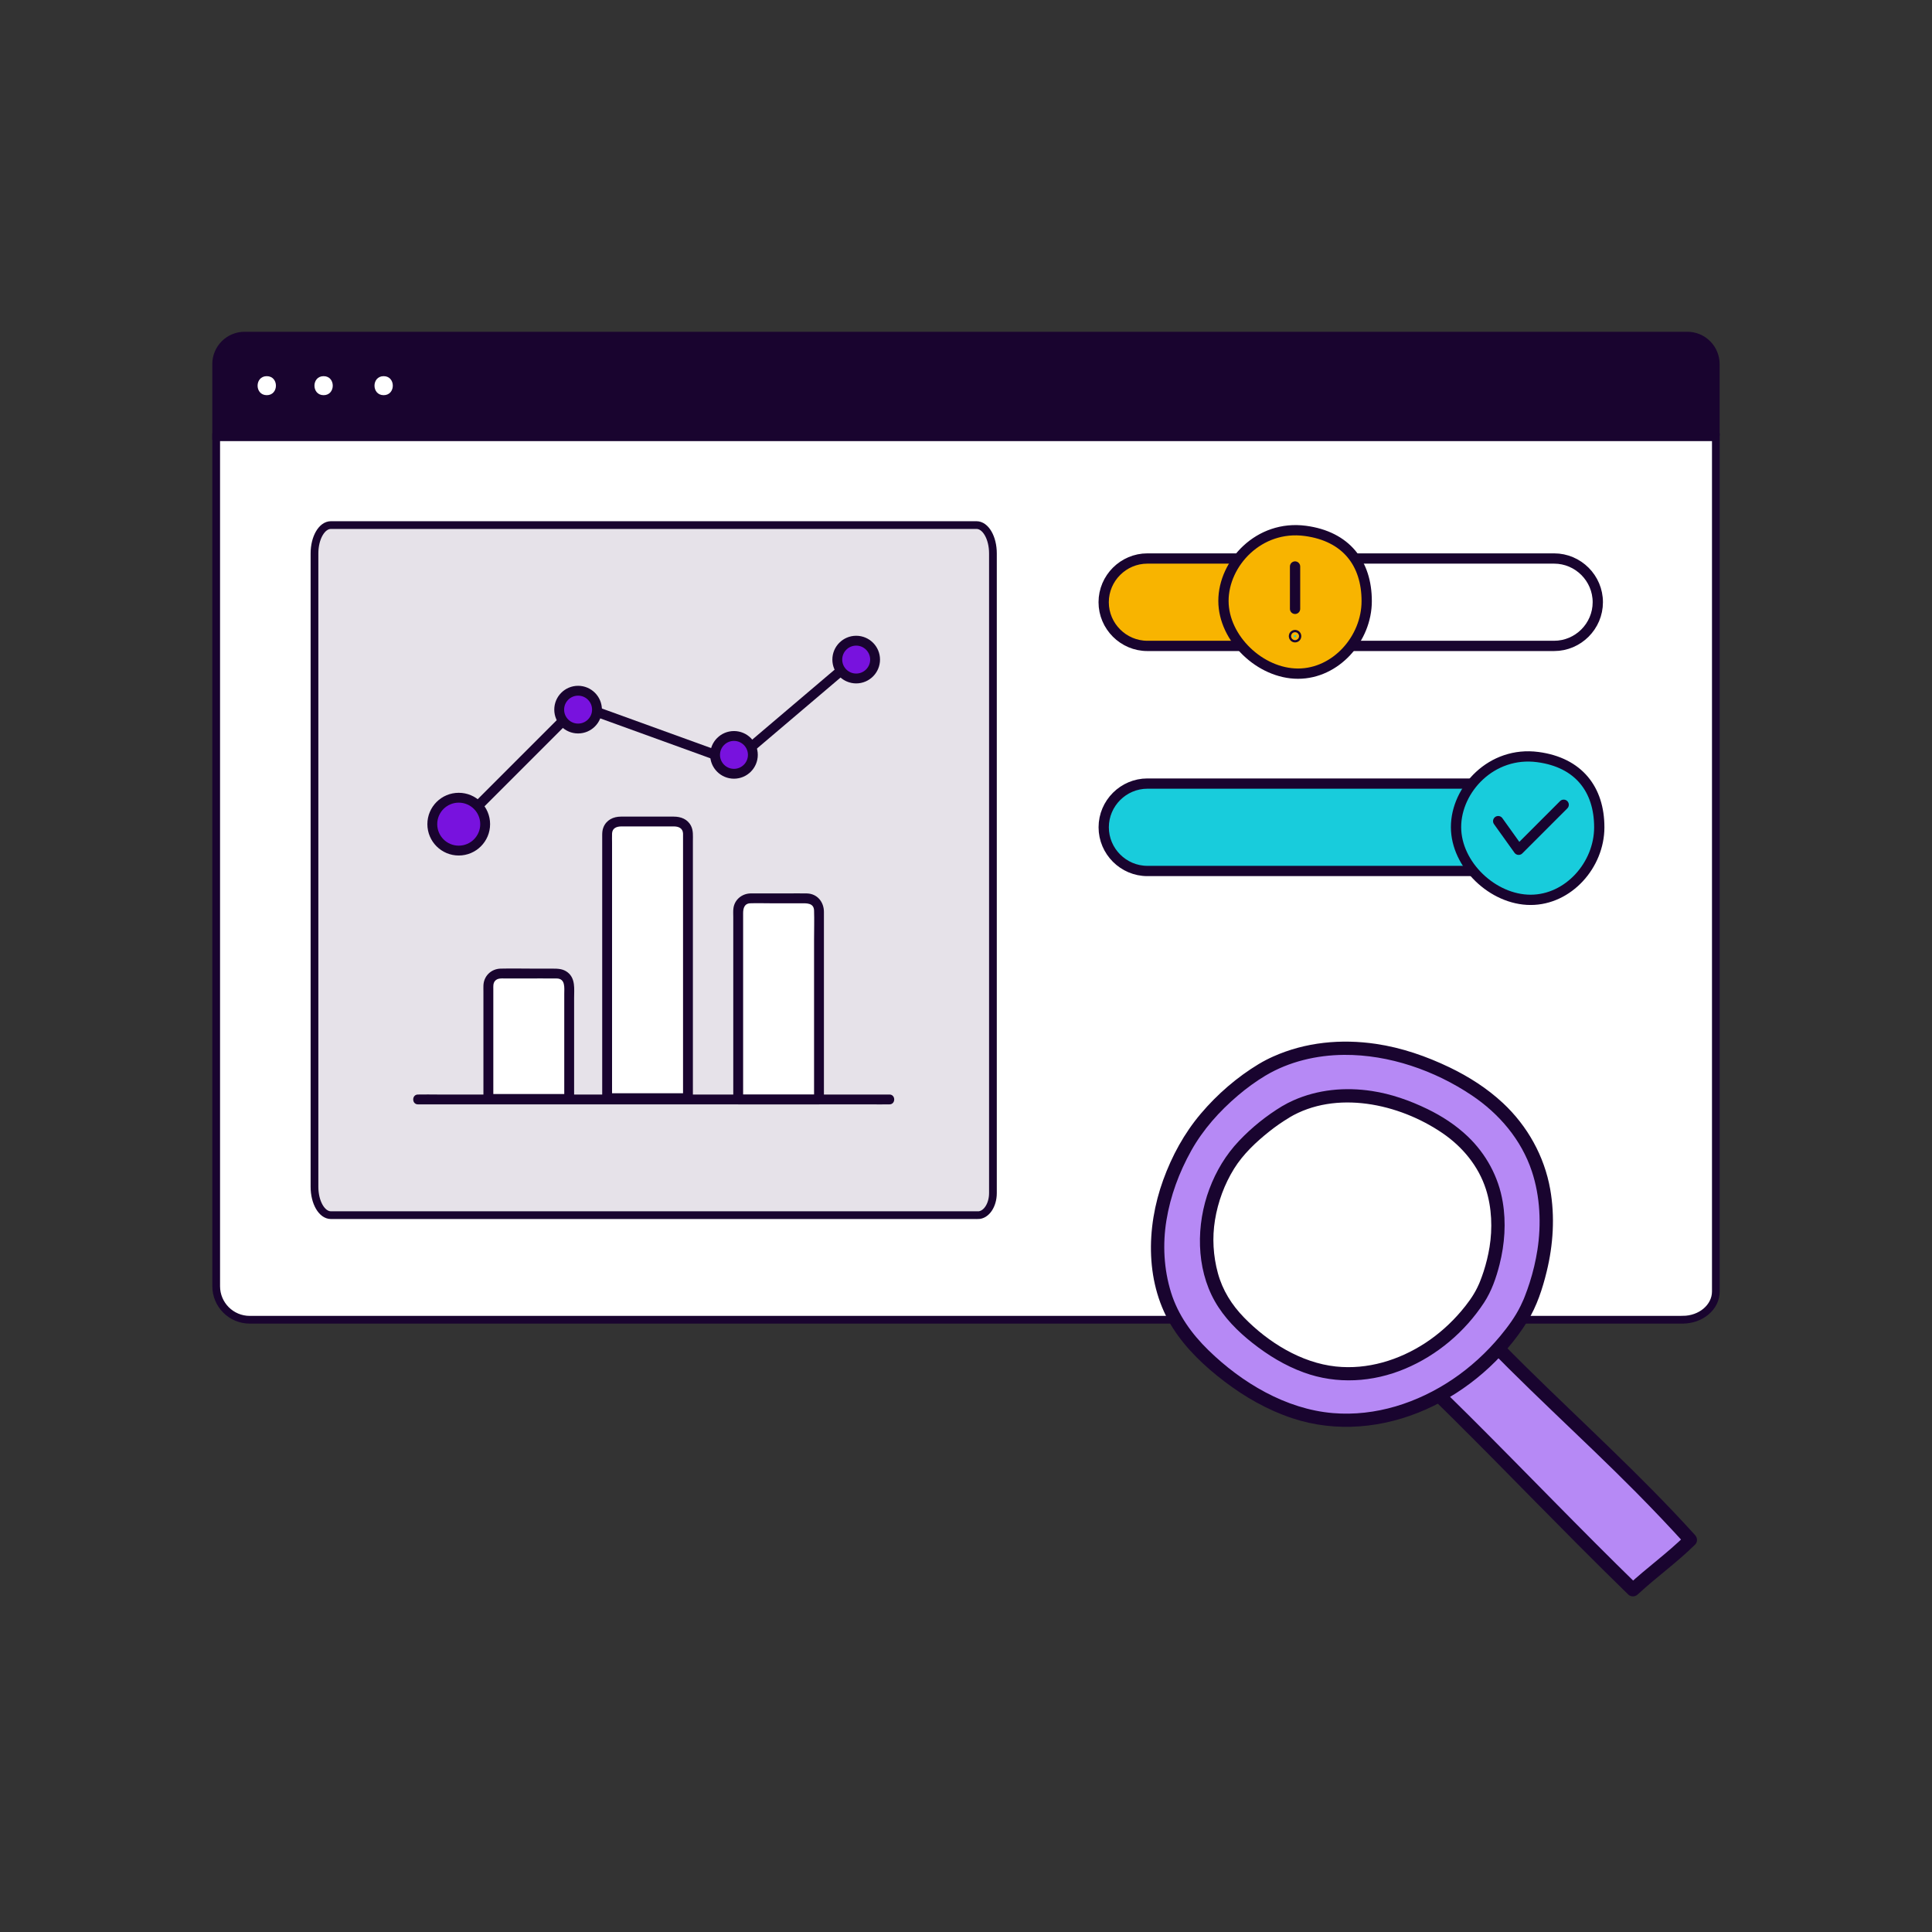 <?xml version="1.0" encoding="UTF-8"?>
<svg id="Layer_2" data-name="Layer 2" xmlns="http://www.w3.org/2000/svg" xmlns:xlink="http://www.w3.org/1999/xlink" viewBox="0 0 500 500">
  <rect x="0" y="0" width="500" height="500" fill="#333333" stroke="none"/>
  <defs>
    <style>
      .cls-1, .cls-2, .cls-3, .cls-4 {
        fill: none;
      }

      .cls-5 {
        clip-path: url(#clippath);
      }

      .cls-6 {
        fill: #f8b400;
      }

      .cls-7, .cls-8 {
        fill: #fff;
      }

      .cls-9 {
        fill: #b689f5;
      }

      .cls-10, .cls-11 {
        fill: #19042f;
      }

      .cls-12 {
        fill: #18ccdc;
      }

      .cls-13 {
        fill: #7812de;
      }

      .cls-8, .cls-14, .cls-11 {
        stroke-width: 2px;
      }

      .cls-8, .cls-14, .cls-11, .cls-2, .cls-3, .cls-4 {
        stroke: #19042f;
      }

      .cls-8, .cls-14, .cls-11, .cls-2, .cls-4 {
        stroke-miterlimit: 10;
      }

      .cls-14 {
        fill: #e6e2e9;
      }

      .cls-2 {
        stroke-width: 2.55px;
      }

      .cls-3 {
        stroke-linecap: round;
        stroke-linejoin: round;
        stroke-width: 2.66px;
      }

      .cls-15 {
        clip-path: url(#clippath-1);
      }

      .cls-16 {
        clip-path: url(#clippath-4);
      }

      .cls-17 {
        clip-path: url(#clippath-3);
      }

      .cls-18 {
        clip-path: url(#clippath-2);
      }

      .cls-19 {
        clip-path: url(#clippath-5);
      }

      .cls-4 {
        stroke-width: 1.33px;
      }
    </style>
    <clipPath id="clippath">
      <rect class="cls-1" x="284.31" y="135.88" width="130.92" height="98.32"/>
    </clipPath>
    <clipPath id="clippath-1">
      <rect class="cls-1" x="284.31" y="135.88" width="130.92" height="98.32"/>
    </clipPath>
    <clipPath id="clippath-2">
      <rect class="cls-1" x="106.94" y="164.53" width="124.48" height="121.3"/>
    </clipPath>
    <clipPath id="clippath-3">
      <rect class="cls-1" x="106.94" y="164.53" width="124.48" height="121.3"/>
    </clipPath>
    <clipPath id="clippath-4">
      <rect class="cls-1" x="297.86" y="269.57" width="141.32" height="143.57"/>
    </clipPath>
    <clipPath id="clippath-5">
      <rect class="cls-1" x="297.86" y="269.57" width="141.32" height="143.57"/>
    </clipPath>
  </defs>
  <g>
    <path class="cls-8" d="m435.47,341.55H64.63c-4.8,0-8.68-3.89-8.68-8.68V113.16h388.11v221.07c0,4.04-3.84,7.31-8.58,7.31Z"/>
    <g>
      <path class="cls-11" d="m444.06,112.76H55.94v-18.52c0-4.08,3.3-7.38,7.36-7.38h373.38c4.07,0,7.36,3.31,7.36,7.38v18.52h0Z"/>
      <g>
        <path class="cls-7" d="m69.04,102.27c3.16,0,3.16-4.92,0-4.92-3.16,0-3.17,4.92,0,4.92h0Z"/>
        <path class="cls-7" d="m83.75,102.27c3.16,0,3.16-4.92,0-4.92-3.16,0-3.16,4.92,0,4.92h0Z"/>
        <path class="cls-7" d="m99.29,102.27c3.16,0,3.16-4.92,0-4.92-3.16,0-3.16,4.92,0,4.92h0Z"/>
      </g>
    </g>
  </g>
  <g id="graph-4">
    <g class="cls-5">
      <g class="cls-15">
        <path class="cls-12" d="m398.92,225.41h-101.97c-6.22,0-11.31-5.09-11.31-11.31s5.09-11.31,11.31-11.31h101.97c6.22,0,11.31,5.09,11.31,11.31s-5.09,11.31-11.31,11.31"/>
        <path class="cls-3" d="m398.92,225.41h-101.97c-6.22,0-11.31-5.09-11.31-11.31s5.09-11.31,11.31-11.31h101.97c6.22,0,11.31,5.09,11.31,11.31s-5.09,11.31-11.31,11.31Z"/>
        <path class="cls-12" d="m413.89,214.1c0,9.77-8,18.78-17.77,18.78s-19.3-9.06-19.3-18.83,9.2-19.72,21.18-18.12c10.59,1.41,15.89,8.4,15.89,18.17"/>
        <path class="cls-3" d="m413.89,214.1c0,9.77-8,18.78-17.77,18.78s-19.3-9.06-19.3-18.83,9.2-19.72,21.18-18.12c10.59,1.41,15.89,8.4,15.89,18.17Z"/>
        <polyline class="cls-3" points="387.73 212.51 393.03 219.92 404.68 208.27"/>
        <path class="cls-6" d="m339.02,167.16h-43.12c-2.93,0-10.26-5.09-10.26-11.31s7.33-11.31,10.26-11.31h43.12v22.62Z"/>
        <path class="cls-4" d="m339.02,167.16h-43.12c-2.93,0-10.26-5.09-10.26-11.31s7.33-11.31,10.26-11.31h43.12v22.62Z"/>
        <path class="cls-7" d="m339.08,167.16l65.27-.15c2.93,0,9.17-4.94,9.17-11.16s-7.14-11.27-10.07-11.27l-64.37-.04v22.62Z"/>
        <path class="cls-4" d="m339.08,167.16l65.27-.15c2.93,0,9.17-4.94,9.17-11.16s-7.14-11.27-10.07-11.27l-64.37-.04v22.62Z"/>
        <path class="cls-3" d="m402.2,167.16h-105.26c-6.22,0-11.31-5.09-11.31-11.31s5.09-11.31,11.31-11.31h105.26c6.22,0,11.31,5.09,11.31,11.31s-5.09,11.31-11.31,11.31Z"/>
        <path class="cls-6" d="m353.7,155.56c0,9.77-8,18.78-17.77,18.78s-19.3-9.06-19.3-18.83,9.2-19.72,21.18-18.12c10.59,1.41,15.89,8.4,15.89,18.17"/>
        <path class="cls-3" d="m353.7,155.56c0,9.77-8,18.78-17.77,18.78s-19.3-9.06-19.3-18.83,9.2-19.72,21.18-18.12c10.59,1.41,15.89,8.4,15.89,18.17Z"/>
        <line class="cls-3" x1="335.16" y1="146.61" x2="335.16" y2="157.57"/>
        <path class="cls-12" d="m335.45,164.64c0,.16-.13.29-.29.29s-.29-.13-.29-.29.13-.29.29-.29.29.13.29.29"/>
        <path class="cls-3" d="m335.45,164.64c0,.16-.13.29-.29.29s-.29-.13-.29-.29.13-.29.29-.29.29.13.29.29Z"/>
      </g>
    </g>
  </g>
  <path class="cls-14" d="m253.08,314.48H85.63c-2.34,0-4.24-3.28-4.24-7.33v-163.93c0-4.05,1.9-7.33,4.24-7.33h167.1c2.34,0,4.24,3.28,4.24,7.33v165.55c0,3.16-1.74,5.72-3.88,5.72Z"/>
  <g id="graph-2">
    <g class="cls-18">
      <polyline class="cls-2" points="117.72 214.54 149.73 182.53 189.95 197.1 221.33 170.45"/>
      <g class="cls-17">
        <path class="cls-13" d="m226.47,170.7c0,2.7-2.19,4.89-4.89,4.89s-4.89-2.19-4.89-4.89,2.19-4.89,4.89-4.89,4.89,2.19,4.89,4.89"/>
        <path class="cls-2" d="m226.47,170.7c0,2.7-2.19,4.89-4.89,4.89s-4.89-2.19-4.89-4.89,2.19-4.89,4.89-4.89,4.89,2.19,4.89,4.89Z"/>
        <path class="cls-13" d="m194.84,195.36c0,2.7-2.19,4.89-4.89,4.89s-4.89-2.19-4.89-4.89,2.19-4.89,4.89-4.89,4.89,2.19,4.89,4.89"/>
        <path class="cls-2" d="m194.84,195.36c0,2.7-2.19,4.89-4.89,4.89s-4.89-2.19-4.89-4.89,2.19-4.89,4.89-4.89,4.89,2.19,4.89,4.89Z"/>
        <path class="cls-13" d="m154.5,183.65c0,2.7-2.19,4.89-4.89,4.89s-4.89-2.19-4.89-4.89,2.19-4.89,4.89-4.89,4.89,2.19,4.89,4.89"/>
        <path class="cls-2" d="m154.5,183.65c0,2.7-2.19,4.89-4.89,4.89s-4.89-2.19-4.89-4.89,2.19-4.89,4.89-4.89,4.89,2.19,4.89,4.89Z"/>
        <path class="cls-13" d="m125.56,213.29c0,3.78-3.06,6.84-6.84,6.84s-6.84-3.06-6.84-6.84,3.06-6.84,6.84-6.84,6.84,3.06,6.84,6.84"/>
        <circle class="cls-2" cx="118.72" cy="213.29" r="6.84"/>
        <path class="cls-10" d="m108.17,285.81h117.05c1.58,0,3.18.04,4.76,0,.07,0,.14,0,.21,0,1.64,0,1.64-2.55,0-2.55h-117.05c-1.58,0-3.18-.04-4.76,0-.07,0-.14,0-.21,0-1.64,0-1.64,2.55,0,2.55"/>
        <path class="cls-7" d="m147.31,284.41h-20.92v-29.34c0-1.72,1.4-3.12,3.12-3.12h14.68c1.72,0,3.12,1.4,3.12,3.12v29.34Z"/>
        <path class="cls-10" d="m147.31,283.13h-20.92c.42.42.85.85,1.28,1.28v-28.49c0-.7-.07-1.41.4-2.01.67-.84,1.79-.68,2.74-.68h4.7c2.85,0,5.7-.03,8.55,0,2.32.02,1.97,2.42,1.97,4.02v27.16c0,1.64,2.55,1.64,2.55,0v-26.15c0-2.3.39-4.98-1.65-6.6-1.18-.94-2.5-.98-3.91-.98h-4.76c-2.9,0-5.8-.07-8.7,0-2.46.06-4.38,1.92-4.45,4.4-.02.53,0,1.06,0,1.59v27.74c0,.69.58,1.28,1.28,1.28h20.92c1.64,0,1.64-2.55,0-2.55"/>
        <path class="cls-7" d="m178.04,284.21h-20.92v-68.48c0-1.72,1.4-3.12,3.12-3.12h14.68c1.72,0,3.12,1.4,3.12,3.12v68.48Z"/>
        <path class="cls-10" d="m178.04,282.93h-20.92c.42.42.85.85,1.28,1.28v-66.02c0-.82-.03-1.64,0-2.46.05-1.43,1.21-1.85,2.42-1.85h13.6c1.19,0,2.3.46,2.35,1.85,0,.24,0,.48,0,.72v67.76c0,1.64,2.55,1.64,2.55,0v-66.59c0-1.32.13-2.68-.49-3.89-.88-1.74-2.62-2.39-4.45-2.39h-13.69c-1.97,0-3.77.87-4.53,2.79-.26.65-.31,1.32-.31,2.01v68.08c0,.69.58,1.28,1.28,1.28h20.92c1.64,0,1.64-2.55,0-2.55"/>
        <path class="cls-7" d="m211.96,284.51h-20.92v-48.91c0-1.72,1.4-3.12,3.12-3.12h14.68c1.72,0,3.12,1.4,3.12,3.12v48.91Z"/>
        <path class="cls-10" d="m211.96,283.24h-20.92c.42.42.85.85,1.28,1.28v-48.17c0-1.25.3-2.53,1.87-2.58,1.76-.06,3.53,0,5.28,0h7.72c1.46,0,3.43-.17,3.49,1.88.08,2.48,0,4.97,0,7.45v41.42c0,1.64,2.55,1.64,2.55,0v-48.52c0-2.57-1.72-4.71-4.4-4.78-1.74-.05-3.48,0-5.22,0h-7.9c-.51,0-1.03-.02-1.54,0-2.17.07-4.04,1.6-4.35,3.79-.11.77-.05,1.56-.05,2.34v47.18c0,.69.58,1.28,1.28,1.28h20.92c1.64,0,1.64-2.55,0-2.55"/>
      </g>
    </g>
  </g>
  <g id="search">
    <g class="cls-16">
      <g class="cls-19">
        <path class="cls-9" d="m366.11,355.03c19.98,19.11,35.68,36.13,56.49,56.39,5.81-5.42,8.9-6.98,14.86-12.91-19.7-21.81-37.84-36.58-56.23-56.32"/>
        <path class="cls-10" d="m364.89,356.26c14.78,14.15,28.94,28.92,43.38,43.41,4.34,4.36,8.71,8.69,13.11,12.98.69.67,1.76.64,2.45,0,4.82-4.47,10.18-8.28,14.86-12.91.69-.68.63-1.76,0-2.45-13.92-15.39-29.32-29.28-44.08-43.85-4.13-4.08-8.19-8.22-12.15-12.47-1.52-1.63-3.97.82-2.45,2.45,13.86,14.87,29.1,28.35,43.4,42.79,4.37,4.42,8.66,8.92,12.83,13.53v-2.45c-4.68,4.63-10.04,8.44-14.86,12.91h2.45c-14.83-14.44-29.14-29.41-43.81-44.01-4.19-4.17-8.41-8.3-12.68-12.38-1.61-1.54-4.07.9-2.45,2.45"/>
        <path class="cls-9" d="m326.68,276.84c-7.22,4.33-14.99,11.69-19.25,18.95-7.21,12.31-10.31,26.93-5.65,40.42,2.57,7.44,8.11,13.5,14.23,18.45,7.07,5.72,15.24,10.31,24.16,12.11,20.67,4.17,42.34-7.92,53.64-25.73,4.26-6.72,18.84-44.34-18.75-62.92-24.02-11.87-41.17-5.61-48.39-1.29"/>
        <path class="cls-10" d="m325.81,275.34c-5.65,3.41-10.79,7.85-15.05,12.89-4.29,5.07-7.47,10.92-9.73,17.16-4.48,12.35-4.71,27.09,2.59,38.44,3.47,5.4,8.2,9.83,13.27,13.7,5.3,4.04,11.17,7.38,17.5,9.49,11.46,3.81,23.72,2.59,34.66-2.27,10.67-4.74,20.12-12.93,26.29-22.86,2.39-3.85,3.88-8.43,4.94-12.81,1.7-6.96,2.16-14.24.91-21.31-1.52-8.56-5.88-16.37-12.23-22.3-4.06-3.79-8.79-6.81-13.79-9.22-6.03-2.9-12.43-5.11-19.06-6.09-9.01-1.33-18.26-.47-26.61,3.27-1.26.56-2.49,1.2-3.68,1.91-1.91,1.14-.17,4.14,1.75,2.99,6-3.57,13.14-5.28,20.29-5.33,11.6-.08,23.45,4.04,33.03,10.47,7.1,4.76,12.83,11.48,15.55,19.66,2.17,6.52,2.46,13.77,1.45,20.3-.45,2.9-1.13,5.77-2.03,8.57-.37,1.16-.78,2.31-1.22,3.44-.1.26-.21.52-.31.78-.13.32.02-.05-.02.04-.06.13-.11.26-.17.38-.19.44-.39.87-.6,1.3-1.37,2.82-3.26,5.39-5.25,7.79-3.56,4.29-7.71,8.1-12.33,11.22-9.08,6.12-19.98,9.68-30.99,8.76-12.19-1.02-23.61-7.87-32.22-16.27-4.32-4.21-7.89-9.15-9.69-14.96-1.86-6.01-2.2-12.45-1.19-18.65,1.03-6.34,3.29-12.42,6.41-18.02,3.07-5.5,7.31-10.22,12.09-14.29,2.26-1.92,4.65-3.66,7.19-5.19,1.91-1.15.17-4.15-1.75-2.99"/>
        <path class="cls-7" d="m332.76,287.73c-5.39,3.23-12.02,8.92-15.2,14.34-5.39,9.2-6.89,19.94-3.4,30.02,1.93,5.56,6.06,10.09,10.63,13.79,5.28,4.28,11.39,7.7,18.05,9.05,15.44,3.11,31.64-5.92,40.08-19.22,3.18-5.02,14.08-33.13-14.01-47.02-17.95-8.87-30.76-4.19-36.16-.96"/>
        <path class="cls-10" d="m331.89,286.23c-4.11,2.48-7.94,5.55-11.23,9.03-3.43,3.62-5.93,7.8-7.68,12.46-3.44,9.18-3.49,20.4,1.43,29.07,2.41,4.24,5.93,7.78,9.74,10.78,4.03,3.18,8.42,5.86,13.26,7.62,8.55,3.13,17.88,2.55,26.22-.96,8.32-3.49,15.5-9.57,20.44-17.11,1.95-2.97,3.16-6.48,4.02-9.9,1.33-5.28,1.72-10.81.81-16.19-1.08-6.47-4.32-12.41-9.06-16.93-3.06-2.92-6.65-5.25-10.44-7.09-4.54-2.2-9.35-3.9-14.35-4.66-6.91-1.05-13.97-.41-20.38,2.45-.95.43-1.89.9-2.78,1.44-1.91,1.14-.17,4.14,1.75,2.99,12.07-7.18,28.4-3.67,39.67,4.02,5.17,3.53,9.31,8.51,11.24,14.51,1.55,4.82,1.72,10.22.94,14.99-.35,2.15-.87,4.27-1.54,6.34-.28.85-.58,1.69-.91,2.52-.03.08-.25.6-.15.38.09-.22-.11.25-.15.34-.15.33-.3.66-.46.98-1.07,2.18-2.57,4.17-4.13,6.02-2.69,3.16-5.81,5.96-9.28,8.23-6.83,4.46-14.96,6.96-23.15,6.09-9.01-.96-17.54-6.28-23.76-12.67-3.2-3.29-5.57-7.06-6.78-11.51-1.21-4.44-1.49-9.15-.75-13.7.76-4.7,2.45-9.3,4.97-13.35,2.33-3.73,5.65-6.86,9.07-9.58,1.65-1.32,3.39-2.52,5.19-3.6,1.91-1.15.17-4.15-1.75-2.99"/>
      </g>
    </g>
  </g>
</svg>